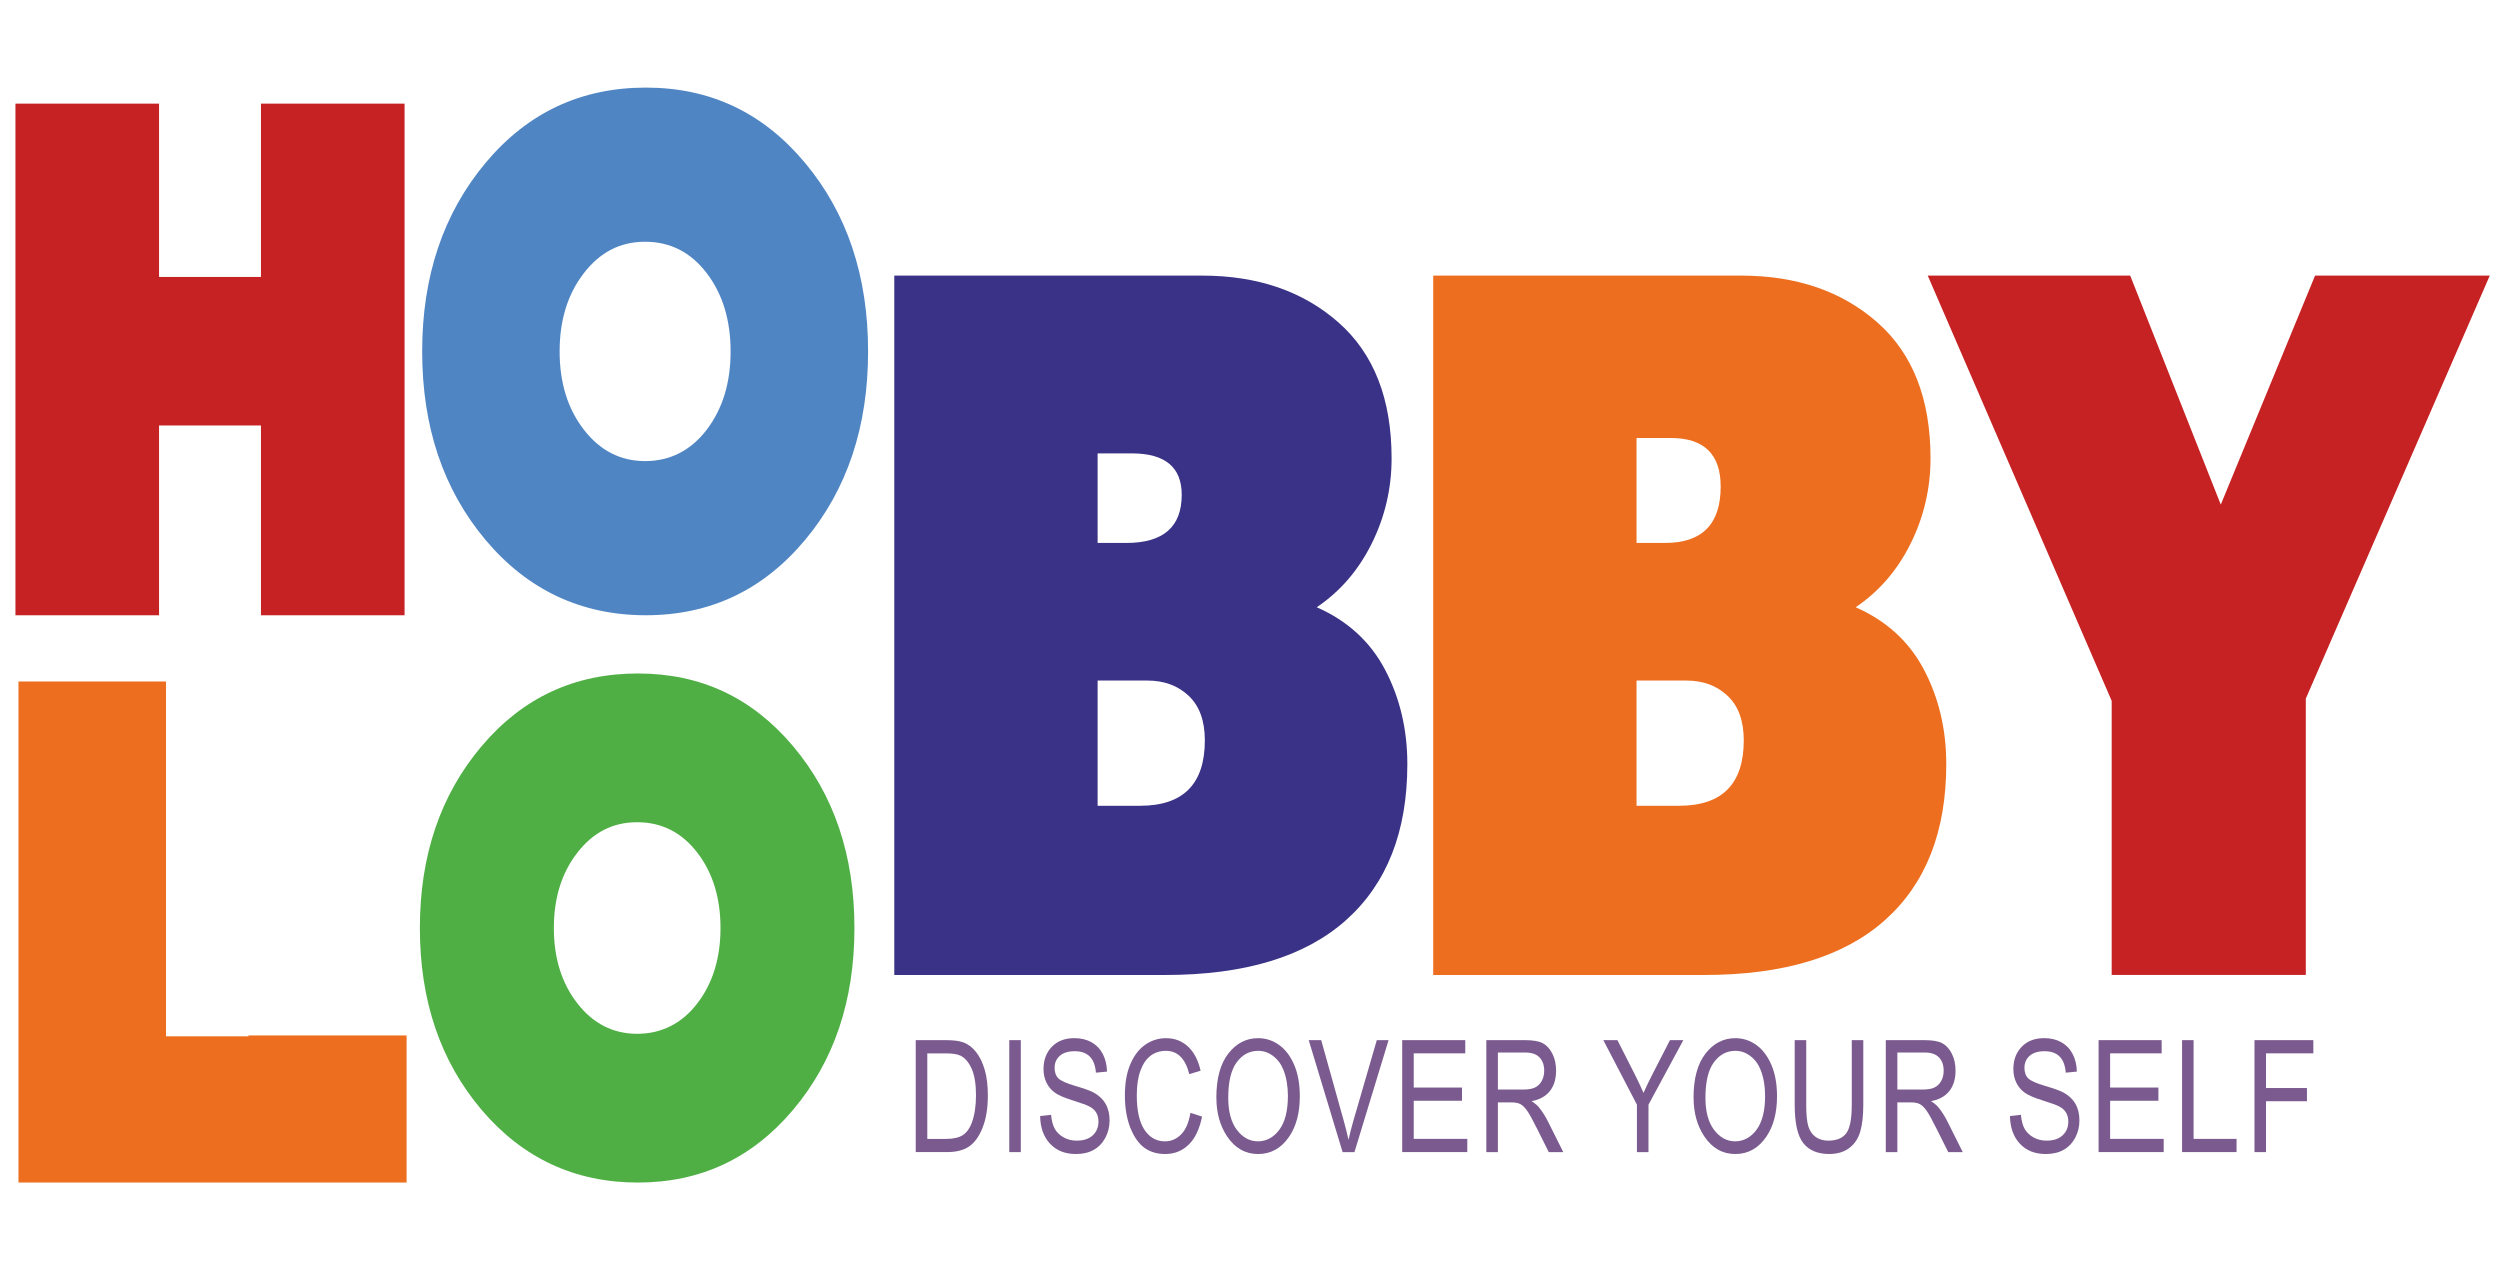 <svg xmlns="http://www.w3.org/2000/svg" id="a" viewBox="0 0 836.81 428.87"><defs><style>.b{fill:#4faf44;}.b,.c,.d,.e,.f,.g{stroke-width:0px;}.c{fill:#ed6e1f;}.d{fill:#5085c4;}.e{fill:#7b5b8f;}.f{fill:#393286;}.g{fill:#c62223;}</style></defs><path class="e" d="m306.52,385.64v-37.48h10.08c2.49,0,4.39.23,5.68.69,1.7.6,3.17,1.69,4.42,3.27,1.25,1.58,2.22,3.58,2.92,5.99.7,2.41,1.04,5.27,1.04,8.58,0,4.24-.59,7.84-1.77,10.8-1.18,2.96-2.7,5.05-4.55,6.29-1.85,1.24-4.28,1.85-7.28,1.85h-10.54Zm3.86-4.42h6.22c2.51,0,4.41-.43,5.71-1.29,1.3-.86,2.29-2.25,2.99-4.15.92-2.54,1.39-5.58,1.39-9.13,0-3.8-.49-6.79-1.47-8.96-.98-2.17-2.24-3.63-3.78-4.36-1.04-.49-2.68-.74-4.93-.74h-6.12v28.63Z"></path><path class="e" d="m337.83,385.64v-37.48h3.86v37.48h-3.86Z"></path><path class="e" d="m348.18,373.57l3.64-.41c.19,2.06.63,3.67,1.32,4.82.69,1.15,1.67,2.07,2.95,2.77,1.28.7,2.72,1.05,4.32,1.05,2.3,0,4.08-.59,5.36-1.77,1.27-1.18,1.91-2.72,1.91-4.6,0-1.11-.23-2.07-.69-2.9-.46-.83-1.16-1.5-2.09-2.03-.93-.53-2.94-1.27-6.04-2.24-2.75-.86-4.71-1.72-5.88-2.59-1.17-.87-2.07-1.97-2.72-3.31-.65-1.34-.97-2.85-.97-4.54,0-3.03.93-5.51,2.79-7.44,1.86-1.93,4.37-2.89,7.53-2.89,2.17,0,4.07.45,5.7,1.35,1.63.9,2.89,2.2,3.79,3.89.9,1.69,1.38,3.67,1.45,5.96l-3.72.36c-.19-2.44-.89-4.24-2.08-5.42-1.19-1.18-2.86-1.76-5.02-1.76s-3.86.52-5,1.55c-1.15,1.03-1.73,2.36-1.73,4,0,1.52.42,2.69,1.26,3.53.84.83,2.74,1.68,5.68,2.54,2.88.84,4.9,1.57,6.07,2.18,1.78.96,3.13,2.22,4.03,3.77.91,1.56,1.36,3.42,1.36,5.58s-.48,4.1-1.43,5.86c-.96,1.76-2.25,3.1-3.9,4.02-1.64.92-3.62,1.38-5.94,1.38-3.61,0-6.49-1.14-8.64-3.43-2.15-2.28-3.26-5.38-3.34-9.28Z"></path><path class="e" d="m398.47,372.5l3.89,1.25c-.86,4.21-2.36,7.35-4.51,9.42-2.15,2.07-4.76,3.11-7.84,3.11-2.7,0-5.02-.69-6.94-2.08-1.92-1.39-3.49-3.62-4.71-6.69-1.22-3.07-1.83-6.69-1.83-10.87s.61-7.62,1.84-10.48c1.22-2.86,2.88-5.01,4.97-6.47,2.09-1.46,4.43-2.19,7-2.19,2.82,0,5.24.92,7.27,2.77s3.44,4.55,4.26,8.12l-3.79,1.15c-1.3-5.2-3.9-7.8-7.81-7.8-1.95,0-3.63.53-5.06,1.57-1.43,1.05-2.57,2.68-3.42,4.9-.85,2.22-1.28,5.02-1.28,8.42,0,5.13.86,8.98,2.58,11.55,1.72,2.57,4,3.85,6.85,3.85,2.1,0,3.92-.79,5.45-2.36,1.53-1.58,2.55-3.97,3.07-7.17Z"></path><path class="e" d="m407.14,367.39c0-6.39,1.34-11.3,4.01-14.74s6-5.15,9.98-5.15c2.58,0,4.92.77,7.05,2.3,2.12,1.53,3.8,3.76,5.04,6.69,1.24,2.92,1.86,6.4,1.86,10.44,0,5.56-1.2,10.08-3.59,13.57-2.64,3.85-6.1,5.78-10.37,5.78s-7.77-1.98-10.4-5.93c-2.38-3.58-3.57-7.9-3.57-12.96Zm3.98.06c0,4.62.97,8.21,2.9,10.76,1.94,2.55,4.29,3.82,7.06,3.82s5.21-1.29,7.13-3.86c1.92-2.58,2.88-6.36,2.88-11.36,0-3.22-.49-6.11-1.48-8.65-.76-1.94-1.91-3.5-3.44-4.67-1.53-1.17-3.2-1.75-5.02-1.75-2.92,0-5.32,1.28-7.2,3.84-1.89,2.56-2.83,6.52-2.83,11.87Z"></path><path class="e" d="m449.4,385.64l-11.34-37.48h4.18l7.61,27.23c.58,2.11,1.1,4.16,1.53,6.14.45-2.06.97-4.11,1.56-6.14l7.91-27.23h3.94l-11.42,37.48h-3.97Z"></path><path class="e" d="m469.35,385.64v-37.48h21.11v4.42h-17.25v11.45h16.16v4.42h-16.16v12.76h17.93v4.42h-21.79Z"></path><path class="e" d="m497.51,385.64v-37.48h12.95c2.7,0,4.7.35,5.99,1.05,1.29.7,2.34,1.86,3.17,3.49.83,1.63,1.24,3.51,1.24,5.66,0,2.83-.7,5.12-2.1,6.87s-3.44,2.87-6.11,3.35c1.08.69,1.91,1.38,2.48,2.08,1.15,1.43,2.16,3.03,3.04,4.78l5.1,10.2h-4.86l-3.89-7.79c-1.51-3.05-2.65-5.1-3.42-6.16s-1.51-1.77-2.23-2.14c-.72-.37-1.73-.55-3.02-.55h-4.47v16.64h-3.86Zm3.86-20.94h8.31c1.81,0,3.19-.23,4.13-.69s1.68-1.18,2.24-2.17c.55-.99.83-2.14.83-3.45,0-1.89-.53-3.38-1.58-4.46-1.05-1.08-2.62-1.62-4.69-1.62h-9.23v12.4Z"></path><path class="e" d="m547.92,385.64v-15.88l-11.25-21.6h4.72l5.74,11.31c1.13,2.24,2.13,4.35,2.99,6.35.86-1.96,1.92-4.17,3.19-6.63l5.67-11.03h4.47l-11.66,21.6v15.88h-3.86Z"></path><path class="e" d="m566.87,367.39c0-6.39,1.34-11.3,4.01-14.74s6-5.15,9.98-5.15c2.58,0,4.92.77,7.05,2.3,2.12,1.53,3.8,3.76,5.04,6.69,1.24,2.92,1.86,6.4,1.86,10.44,0,5.56-1.2,10.08-3.59,13.57-2.64,3.85-6.1,5.78-10.37,5.78s-7.77-1.98-10.4-5.93c-2.38-3.58-3.57-7.9-3.57-12.96Zm3.98.06c0,4.62.97,8.21,2.9,10.76,1.94,2.55,4.29,3.82,7.06,3.82s5.21-1.29,7.13-3.86c1.92-2.58,2.88-6.36,2.88-11.36,0-3.22-.49-6.11-1.48-8.65-.76-1.94-1.91-3.5-3.44-4.67-1.53-1.17-3.2-1.75-5.02-1.75-2.92,0-5.32,1.28-7.2,3.84-1.89,2.56-2.83,6.52-2.83,11.87Z"></path><path class="e" d="m619.83,348.16h3.86v21.65c0,3.63-.34,6.61-1.01,8.93-.67,2.33-1.89,4.16-3.66,5.51-1.77,1.35-4.02,2.02-6.76,2.02-3.85,0-6.73-1.21-8.65-3.63-1.92-2.42-2.88-6.7-2.88-12.83v-21.65h3.86v21.63c0,3.39.25,5.85.75,7.36s1.32,2.67,2.47,3.46c1.14.79,2.53,1.19,4.17,1.19,2.75,0,4.75-.82,5.99-2.45s1.86-4.82,1.86-9.56v-21.63Z"></path><path class="e" d="m631.22,385.64v-37.48h12.95c2.7,0,4.7.35,5.99,1.05,1.29.7,2.34,1.86,3.17,3.49.83,1.63,1.24,3.51,1.24,5.66,0,2.83-.7,5.12-2.1,6.87s-3.44,2.87-6.11,3.35c1.08.69,1.91,1.38,2.48,2.08,1.15,1.43,2.16,3.03,3.04,4.78l5.1,10.2h-4.86l-3.89-7.79c-1.51-3.05-2.65-5.1-3.42-6.16s-1.51-1.77-2.23-2.14c-.72-.37-1.73-.55-3.02-.55h-4.47v16.64h-3.86Zm3.86-20.94h8.31c1.81,0,3.19-.23,4.13-.69s1.68-1.18,2.24-2.17c.55-.99.83-2.14.83-3.45,0-1.89-.53-3.38-1.58-4.46-1.05-1.08-2.62-1.62-4.69-1.62h-9.23v12.4Z"></path><path class="e" d="m672.81,373.57l3.64-.41c.19,2.06.63,3.67,1.32,4.82.69,1.15,1.67,2.07,2.95,2.77,1.28.7,2.72,1.05,4.32,1.05,2.3,0,4.08-.59,5.36-1.77,1.27-1.18,1.91-2.72,1.91-4.6,0-1.11-.23-2.07-.69-2.9-.46-.83-1.16-1.5-2.09-2.03-.93-.53-2.94-1.27-6.04-2.24-2.75-.86-4.71-1.72-5.88-2.59-1.17-.87-2.07-1.97-2.72-3.31-.65-1.34-.97-2.85-.97-4.54,0-3.03.93-5.51,2.79-7.44,1.86-1.93,4.37-2.89,7.53-2.89,2.17,0,4.07.45,5.7,1.35,1.63.9,2.89,2.2,3.79,3.89.9,1.69,1.38,3.67,1.45,5.96l-3.72.36c-.19-2.44-.89-4.24-2.08-5.42-1.19-1.18-2.86-1.76-5.02-1.76s-3.86.52-5,1.55c-1.15,1.03-1.73,2.36-1.73,4,0,1.52.42,2.69,1.26,3.53.84.83,2.74,1.68,5.68,2.54,2.88.84,4.9,1.57,6.07,2.18,1.78.96,3.13,2.22,4.03,3.77.91,1.56,1.36,3.42,1.36,5.58s-.48,4.1-1.43,5.86c-.96,1.76-2.25,3.1-3.9,4.02-1.64.92-3.62,1.38-5.94,1.38-3.61,0-6.49-1.14-8.64-3.43-2.15-2.28-3.26-5.38-3.34-9.28Z"></path><path class="e" d="m702.45,385.64v-37.48h21.11v4.42h-17.25v11.45h16.16v4.42h-16.16v12.76h17.93v4.42h-21.79Z"></path><path class="e" d="m730.39,385.64v-37.48h3.86v33.05h14.38v4.42h-18.24Z"></path><path class="e" d="m754.63,385.64v-37.48h19.7v4.42h-15.84v11.61h13.7v4.42h-13.7v17.03h-3.86Z"></path><path class="g" d="m5.17,34.69h48.07v58.01h34.11v-58.01h48.07v171.26h-48.07v-63.53h-34.11v63.53H5.17V34.69Z"></path><path class="d" d="m162.6,54.43c14.04-16.74,31.9-25.11,53.57-25.11s39.3,8.42,53.34,25.25c14.04,16.83,21.06,37.86,21.06,63.06s-7.02,46.23-21.06,63.06c-14.04,16.83-31.82,25.25-53.34,25.25s-39.57-8.42-53.68-25.25c-14.12-16.83-21.18-37.85-21.18-63.06s7.1-46.27,21.29-63.2Zm24.72,63.2c0,10.49,2.71,19.23,8.13,26.22,5.42,6.99,12.25,10.49,20.49,10.49s15.26-3.49,20.6-10.49c5.34-6.99,8.01-15.73,8.01-26.22s-2.67-19.22-8.01-26.22c-5.34-6.99-12.21-10.49-20.6-10.49s-15.07,3.5-20.49,10.49c-5.42,6.99-8.13,15.73-8.13,26.22Z"></path><path class="b" d="m161.3,249.66c13.68-16.15,31.08-24.23,52.2-24.23s38.3,8.12,51.98,24.36c13.68,16.24,20.52,36.52,20.52,60.84s-6.84,44.6-20.52,60.84c-13.69,16.24-31.01,24.36-51.98,24.36s-38.56-8.12-52.32-24.36c-13.76-16.24-20.64-36.52-20.64-60.84s6.92-44.64,20.75-60.97Zm24.09,60.97c0,10.12,2.64,18.55,7.92,25.29,5.28,6.75,11.94,10.12,19.97,10.12s14.87-3.37,20.08-10.12c5.2-6.74,7.81-15.18,7.81-25.29s-2.6-18.55-7.81-25.29c-5.21-6.74-11.9-10.12-20.08-10.12s-14.69,3.37-19.97,10.12c-5.28,6.75-7.92,15.18-7.92,25.29Z"></path><path class="f" d="m299.33,92.25h103.04c18.57,0,33.78,5.23,45.64,15.67,11.86,10.45,17.79,25.62,17.79,45.5,0,10.07-2.22,19.57-6.65,28.51-4.44,8.94-10.57,16.05-18.41,21.33,10.31,4.53,17.95,11.52,22.9,20.96,4.95,9.44,7.43,19.95,7.43,31.53,0,22.65-6.86,40.09-20.58,52.29-13.72,12.21-33.88,18.31-60.49,18.31h-90.66V92.25Zm68.07,59.51v29.98h9.59c12.38,0,18.56-5.37,18.56-16.12,0-9.24-5.57-13.86-16.71-13.86h-11.45Zm0,76.04v41.91h14.23c14.44,0,21.66-7.3,21.66-21.9,0-6.54-1.81-11.52-5.41-14.91-3.61-3.4-8.2-5.1-13.77-5.1h-16.71Z"></path><path class="c" d="m479.72,92.25h103.04c18.57,0,33.78,5.23,45.64,15.67,11.86,10.45,17.79,25.62,17.79,45.5,0,10.07-2.22,19.57-6.65,28.51-4.44,8.94-10.57,16.05-18.41,21.33,10.31,4.53,17.95,11.52,22.9,20.96,4.95,9.44,7.43,19.95,7.43,31.53,0,22.65-6.86,40.09-20.58,52.29-13.72,12.21-33.88,18.31-60.49,18.31h-90.66V92.25Zm68.07,54.37v35.11h9.59c12.38,0,18.57-6.29,18.57-18.88,0-10.82-5.57-16.24-16.71-16.24h-11.45Zm0,81.18v41.91h14.23c14.44,0,21.66-7.3,21.66-21.9,0-6.54-1.81-11.52-5.42-14.91-3.61-3.4-8.2-5.1-13.77-5.1h-16.71Z"></path><path class="g" d="m645.27,92.25h67.76l30.32,76.65,31.56-76.65h58.48l-61.58,141.59v92.5h-64.98v-91.75l-61.57-142.34Z"></path><polygon class="c" points="83.14 346.59 83.14 346.88 55.57 346.88 55.57 228.11 6.18 228.11 6.18 395.82 136.1 395.82 136.1 346.59 83.14 346.59"></polygon></svg>